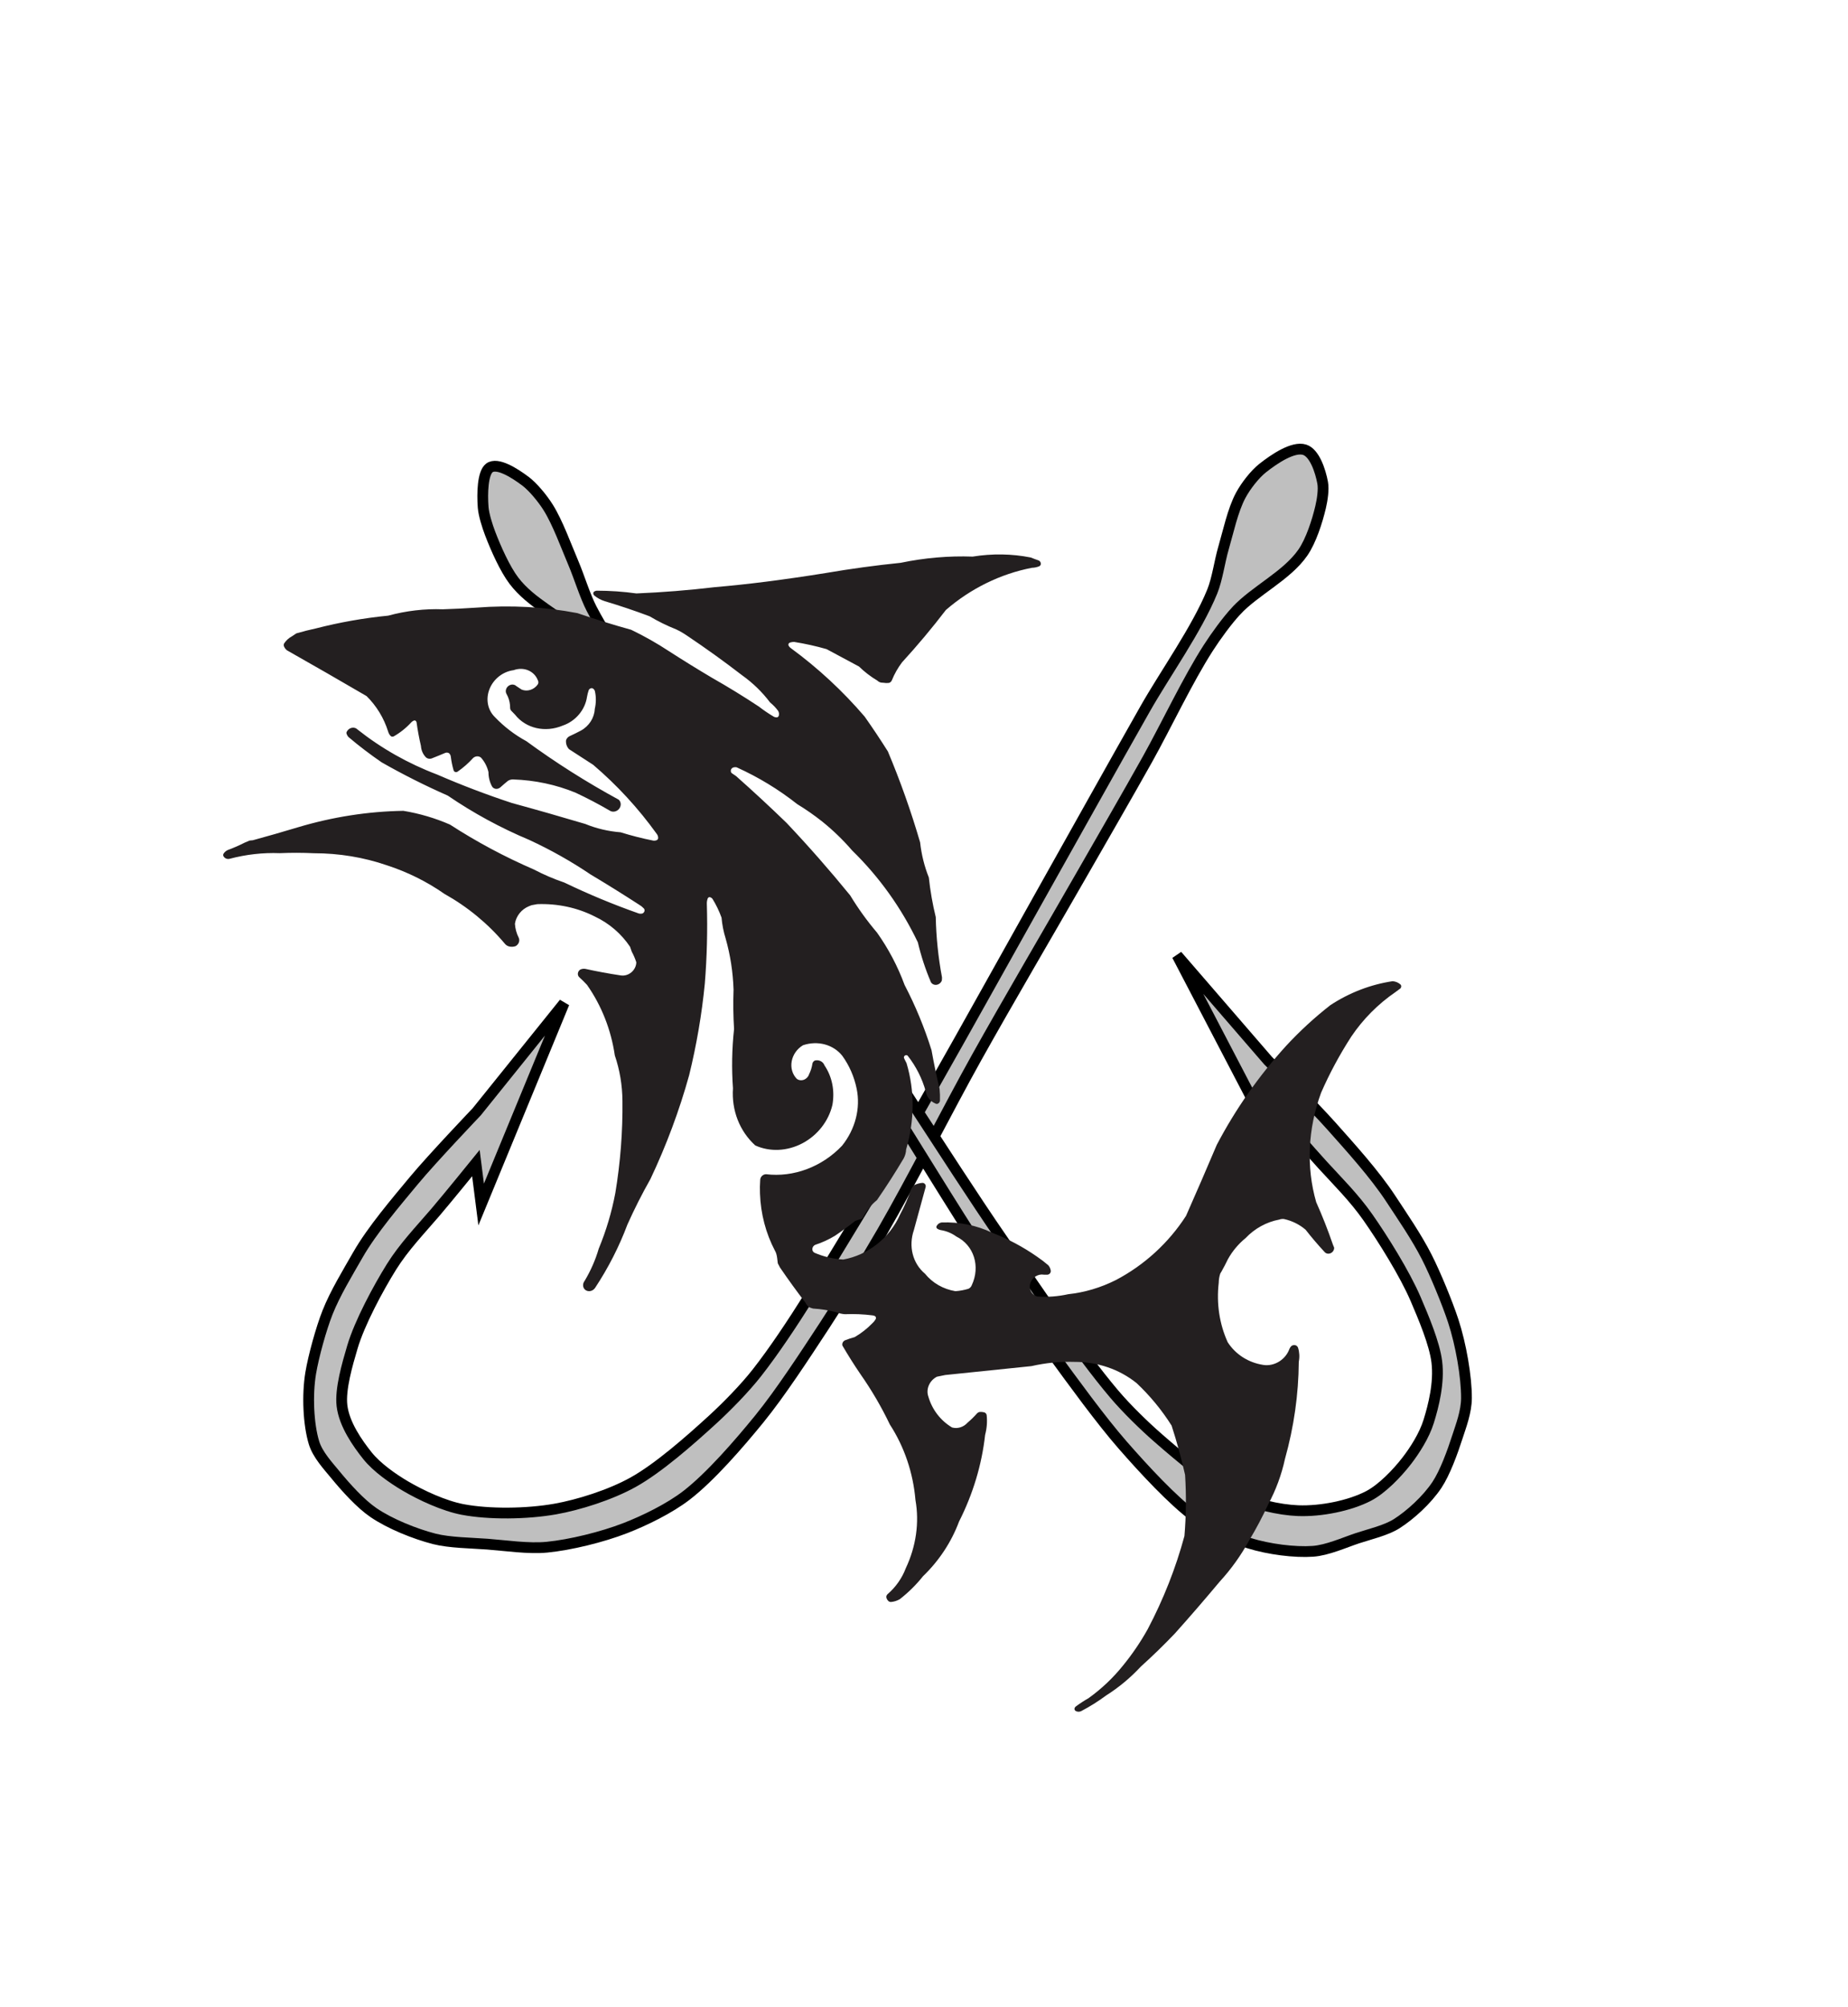 <?xml version="1.0"?><svg width="350" height="380" xmlns="http://www.w3.org/2000/svg" xmlns:xlink="http://www.w3.org/1999/xlink">
 <title>DoubleHook</title>
 <defs>
  <symbol id="svg_15">
   <g transform="matrix(1.25 0 0 -1.25 0 179.1)" id="svg_11">
    <g transform="scale(0.24)" id="svg_12">
     <path d="m413.168,62.812l0,0c-12.82,17.586 -26.898,33.766 -42.066,48.359c-7.704,7.461 -16.317,13.437 -25.524,17.73c-14.187,10.321 -30.066,16.766 -46.527,18.883c-2.395,-0.051 -4.778,-0.222 -7.16,-0.508c-0.93,-0.109 -1.848,0.309 -2.493,1.121c-0.648,0.817 -0.941,1.957 -0.796,3.082c0.336,1.254 1,2.356 1.89,3.125c6.336,5.09 12.535,10.442 18.574,16.028c1.895,1.734 3.028,4.414 3.09,7.277c0.059,2.871 -0.961,5.617 -2.773,7.461c-2.305,1.125 -4.684,2.004 -7.113,2.621c-1.063,0.496 -2.129,0.985 -3.2,1.457c-10.179,1.539 -20.515,-0.015 -30.074,-4.531c-11.914,-5.191 -22.586,-13.859 -31.066,-25.242c-0.676,-1.192 -1.332,-2.379 -1.969,-3.602l-0.613,-1.844c-1.778,-5.488 -0.825,-11.722 2.453,-16.078c2.523,-2.187 5.383,-3.765 8.41,-4.644c1.012,-0.301 1.879,-1.082 2.41,-2.16c0.535,-1.094 0.68,-2.399 0.418,-3.614c-0.476,-1.261 -1.211,-2.371 -2.129,-3.218c-1.055,-1.008 -2.383,-1.52 -3.726,-1.434c-17.168,0.516 -34.282,-2.457 -50.645,-8.762c-13.594,-3.597 -26.711,-9.457 -38.976,-17.425c-13.938,-8.699 -26.622,-20.074 -37.555,-33.684c-5.199,-5.898 -10.176,-12.066 -14.91,-18.512c-7.598,-8.766 -14.039,-18.887 -19.098,-30.012c-0.902,-1.703 -2.652,-2.449 -4.238,-1.801c-0.398,0.238 -0.699,0.652 -0.844,1.156c-0.332,1.328 -0.305,2.754 0.082,4.055c1.461,4.148 2.707,8.398 3.734,12.726l1.125,3.656l1.211,1.82c4.559,10.188 9,20.465 13.328,30.812c9.973,23.711 22.68,45.578 37.743,64.961c8.347,7.473 17.394,13.723 26.961,18.614c19.972,6.113 39.519,14.097 58.472,23.871c6.715,2.816 13.25,6.214 19.555,10.179c16.207,7.504 32.086,16.008 47.559,25.512c0.613,0.465 1.128,1.117 1.488,1.863c0.254,0.774 0.16,1.645 -0.25,2.313c-0.41,0.66 -1.074,1.015 -1.754,0.926c-1.258,-0.039 -2.504,-0.293 -3.703,-0.739c-12.02,-3.679 -23.989,-7.593 -35.899,-11.761c-14.836,-4.207 -29.39,-9.754 -43.539,-16.602c-18.379,-9.754 -37.472,-17.387 -57.035,-22.801c-14.73,-7.476 -29.754,-14.094 -45.012,-19.816c-8.824,-2.426 -17.73,-4.363 -26.703,-5.785c-1.008,-0.043 -2.004,0.218 -2.91,0.765c-0.148,0.129 -0.281,0.289 -0.375,0.477c-0.133,0.265 -0.227,0.539 -0.285,0.824c-0.406,1.481 -0.211,3.098 0.531,4.371c0.742,1.27 1.938,2.047 3.223,2.082c19.609,3.832 38.66,11.055 56.562,21.438c15.793,8.129 31.286,17.07 46.434,26.82c13.934,10.074 27.965,19.945 42.086,29.648c7.086,3.848 13.656,8.961 19.492,15.168c6.332,4.223 12.481,8.84 18.418,13.829c0.445,0.496 0.809,1.089 1.066,1.757c0.258,0.739 0.079,1.578 -0.449,2.075c-0.765,0.722 -1.703,1.121 -2.679,1.148c-20.403,2.336 -40.961,1.938 -61.293,-1.199l-18.082,-5.547c-2.114,-0.106 -4.172,0.844 -5.68,2.637c-0.617,1.089 -0.805,2.441 -0.524,3.711c0.817,2.937 1.551,5.89 2.207,8.867c1.422,6.57 -0.32,13.551 -4.507,18.066c-2.297,3.59 -5.219,6.528 -8.563,8.586c-0.777,0.473 -1.68,0.531 -2.492,0.156c-0.469,-0.293 -0.805,-0.82 -0.926,-1.441c-0.121,-0.617 -0.015,-1.27 0.289,-1.781c0.703,-1.344 1.485,-2.614 2.336,-3.809c5.598,-7.332 6.996,-18.008 3.547,-27.074c-4.035,-13.004 -14.578,-21.332 -26.039,-20.574c-1.234,-0.082 -2.473,-0.145 -3.707,-0.172c-0.613,0.027 -1.203,0.277 -1.691,0.719c-1.93,1.925 -4.165,3.367 -6.567,4.253c-0.793,0.231 -1.586,0.465 -2.379,0.707c-1.726,0.704 -2.801,2.778 -2.566,4.958c0.23,2.183 1.707,3.859 3.519,4.003c1.321,0.399 2.645,0.797 3.969,1.18c3.539,1.863 5.449,6.551 4.52,11.086c-0.215,1.023 -0.879,1.805 -1.727,2.059c-6.211,2.793 -13.141,-0.789 -15.766,-8.157c-3.945,-6.418 -4.437,-15.046 -1.269,-22.07c3.176,-7.039 9.434,-11.187 16.039,-10.644c8.684,0.335 17.281,2.175 25.527,5.468c23.231,5.559 46.153,12.86 68.637,21.852c2.195,0.316 4.231,-1.457 4.676,-4.086c0.437,-2.621 -0.86,-5.223 -2.988,-5.957c-8.028,-2.895 -15.946,-6.207 -23.735,-9.918c-12.461,-6.723 -23.863,-16.031 -33.687,-27.492c-0.797,-0.918 -1.34,-2.114 -1.551,-3.418c-0.106,-2.399 -0.145,-4.809 -0.121,-7.211c0.015,-1.285 -0.461,-2.512 -1.293,-3.32c-0.832,-0.805 -1.926,-1.09 -2.961,-0.79c-3.078,0.832 -5.953,2.524 -8.402,4.942c-3.157,1.879 -6.625,2.863 -10.141,2.898c-1.914,-0.187 -3.387,-2.109 -3.395,-4.429c0.493,-4.907 0.477,-9.879 -0.046,-14.778c-0.043,-0.695 -0.372,-1.32 -0.879,-1.66c-0.504,-0.344 -1.114,-0.359 -1.629,-0.043c-2.641,1.41 -5.196,3.047 -7.645,4.895c-0.742,0.632 -1.648,0.925 -2.558,0.812c-0.832,-0.238 -1.524,-0.945 -1.852,-1.906c-1.02,-3.367 -2.086,-6.711 -3.195,-10.031c-0.66,-1.66 -2.071,-2.672 -3.578,-2.582c-2.571,0.007 -5.075,0.984 -7.168,2.785c-4.618,2.773 -9.125,5.797 -13.52,9.047c-0.391,0.222 -0.824,0.285 -1.25,0.179c-0.355,-0.144 -0.637,-0.488 -0.754,-0.91c-0.195,-0.66 -0.277,-1.344 -0.242,-2.035c0.527,-5.484 0.277,-11.035 -0.75,-16.414c-0.223,-0.871 -0.883,-1.465 -1.637,-1.473c-1.082,-0.031 -2.156,0.235 -3.152,0.77c-8.453,4.203 -17.582,6.043 -26.707,5.383c-19.016,-6.887 -37.996,-13.918 -56.941,-21.086c-1.188,-0.254 -2.414,-0.117 -3.547,0.406c-0.504,0.293 -0.895,0.797 -1.094,1.434c-0.609,2.57 -0.617,5.289 -0.031,7.871c0.137,1.129 0.281,2.269 0.422,3.39c0.008,0.059 0.02,0.11 0.035,0.16c1.883,4.415 3.91,8.743 6.07,12.969c7.379,15.875 15.789,31.012 25.152,45.27c5.445,12.109 12.402,23.136 20.637,32.676c4.695,6.234 9.293,12.562 13.789,19c13.539,19.785 29.203,37.292 46.57,52.07c10.668,6.668 21.18,13.711 31.512,21.113c8.785,4.07 17.781,7.473 26.918,10.188c10.563,3.265 21.086,6.754 31.551,10.453c11.418,4.304 22.941,8.172 34.555,11.597c3.906,0.801 7.761,1.891 11.558,3.246c0.621,0.27 1.164,0.735 1.594,1.344c0.285,0.535 0.289,1.223 0.008,1.754c-0.668,1.152 -1.715,1.891 -2.867,2.039c-2.469,0.231 -4.95,0.113 -7.395,-0.336c-8.531,0.758 -17.102,0.055 -25.473,-2.078c-14.57,-3.066 -29.066,-6.676 -43.457,-10.812c-2.578,-0.711 -5.109,-1.637 -7.57,-2.789c-5.832,-3.254 -11.863,-5.981 -18.035,-8.141c-9.121,-5.328 -18.094,-11.016 -26.906,-17.055c-2.227,-1.468 -4.641,-2.445 -7.149,-2.886c-0.574,-0.075 -1.148,0.101 -1.625,0.488c-0.332,0.347 -0.5,0.871 -0.445,1.402c0.086,0.621 0.301,1.211 0.629,1.703c5.82,7.246 12.047,14.004 18.625,20.215c10.777,14.621 21.086,29.742 30.89,45.317c6.797,10.117 13.422,20.398 19.864,30.843c7.382,11.981 14.597,24.11 21.64,36.387c8.719,15.512 17.887,30.652 27.489,45.387c7.945,15.34 17.429,29.441 28.234,41.972c6.961,12.129 15.66,22.637 25.687,31.047c1.559,0.856 3.094,1.75 4.618,2.703c1.023,0.692 2.308,0.457 3.109,-0.578c0.332,-0.535 0.414,-1.246 0.215,-1.875c-0.555,-1.683 -1.363,-3.222 -2.383,-4.551c-10.695,-19.957 -16.508,-43.16 -16.777,-66.949c2.824,-16.195 5.004,-32.558 6.539,-49.011c0.902,-4.926 2.367,-9.668 4.351,-14.098c0.391,-0.887 0.403,-1.942 0.024,-2.832c-0.711,-1.129 -1.555,-2.121 -2.504,-2.953l-1.043,-1.129c-0.777,-0.641 -1.68,-1.024 -2.617,-1.09c-4.856,-1.703 -9.844,-2.766 -14.887,-3.172c-7.535,-3.039 -15.066,-6.105 -22.586,-9.199c-6.082,-4.277 -11.961,-8.977 -17.59,-14.078c-0.586,-0.696 -1.074,-1.512 -1.437,-2.403c-0.243,-0.503 -0.266,-1.125 -0.051,-1.652c0.281,-0.453 0.703,-0.758 1.16,-0.82c0.617,-0.133 1.242,-0.11 1.848,0.058c21.613,5.153 43.609,7.516 65.629,7.055c9.058,-1.125 18.097,-2.527 27.097,-4.18c19.856,-7.496 39.364,-16.269 58.442,-26.281c6.539,-5.144 13.593,-9.242 20.996,-12.211c7.164,-5.668 14.621,-10.773 22.328,-15.285c10.129,-9.535 20.871,-18.094 32.121,-25.582c0.57,-0.508 1.094,-1.082 1.57,-1.711c0.723,-1.543 0.629,-3.465 -0.242,-4.898c-0.871,-1.434 -2.355,-2.114 -3.793,-1.739c-8.601,3.188 -16.98,7.223 -25.051,12.051c-23.953,7.672 -48.777,10.59 -73.507,8.633c-9.067,0.148 -18.125,-0.617 -27.09,-2.285c-6.551,-1.274 -13.039,-3 -19.422,-5.172c-15.172,-2.981 -30.02,-8.035 -44.25,-15.07c-0.778,-0.571 -1.356,-1.465 -1.613,-2.52c-0.106,-0.785 0.097,-1.594 0.558,-2.176c0.457,-0.578 1.117,-0.867 1.774,-0.777c1.078,0.273 2.156,0.578 3.226,0.906c14.926,1.977 29.887,3.594 44.867,4.836c21.016,0.719 42.043,0.582 63.051,-0.418c9.887,-1.996 19.875,-3.133 29.895,-3.375c12.816,-1.555 25.429,-5 37.554,-10.258c14.883,-4.132 29.457,-9.75 43.575,-16.789c7.371,-5.004 14.847,-9.758 22.437,-14.265c2.09,-1.684 4.082,-3.532 5.969,-5.532c0.609,-0.726 0.777,-1.839 0.429,-2.785c-0.304,-0.554 -0.773,-0.945 -1.304,-1.097c-3.153,-1.614 -6.746,-1.383 -9.738,0.625c-8.004,4.347 -16.602,6.871 -25.356,7.457c-0.609,0.023 -1.152,-0.457 -1.324,-1.164c-0.172,-0.711 0.082,-1.465 0.605,-1.84l0.762,-0.309c1.008,-0.285 2.023,-0.586 3.035,-0.898c17.008,-8.762 31.578,-23.25 41.981,-41.739c1.441,-1.531 2.566,-3.433 3.293,-5.582c3.293,-11.402 6.226,-22.949 8.793,-34.601c-0.235,-5.488 0.613,-10.957 2.472,-15.953c0.164,-0.633 0.11,-1.317 -0.148,-1.903c-0.61,-1.254 -1.137,-2.566 -1.59,-3.925c-0.32,-6.063 -0.836,-12.106 -1.547,-18.129c-0.867,-5.231 -2.273,-10.328 -4.176,-15.145c-0.316,-1.238 -0.011,-2.586 0.785,-3.469c0.797,-0.867 1.934,-1.097 2.926,-0.593c5.758,2.996 11.059,7.129 15.684,12.25c8.601,15.625 9.629,35.617 2.695,52.414c-2.043,6.226 -4.535,12.215 -7.437,17.922c-0.532,1.246 -0.786,2.636 -0.731,4.027c0.481,2.027 1.32,3.898 2.453,5.5c0.465,0.531 1.098,0.801 1.742,0.742c0.641,-0.059 1.231,-0.43 1.633,-1.043l15.953,-27.141c5.5,-10.796 15.739,-16.656 26.122,-14.949c7.816,-0.406 15.507,2.449 21.792,8.082c1.747,2.516 3.25,5.258 4.469,8.188c0.324,1.164 0.219,2.441 -0.285,3.508c-5.371,13.882 -18.652,20.457 -30.523,15.093c-3.606,-0.859 -7.012,-2.699 -9.953,-5.379c-0.579,-0.48 -1.215,-0.843 -1.887,-1.097c-0.438,-0.18 -0.914,-0.145 -1.336,0.082c-0.137,0.082 -0.25,0.211 -0.336,0.367c-0.133,0.242 -0.238,0.52 -0.301,0.805c-0.363,1.367 -0.152,2.863 0.555,4.027c7.363,9.871 16.543,17.531 26.793,22.34c10.074,5.723 20.644,10.066 31.523,12.937c2.965,0.832 5.953,1.465 8.977,1.922c1.234,-0.015 2.445,-0.422 3.523,-1.148c0.598,-0.348 1.024,-1.016 1.141,-1.805c0.121,-0.789 -0.07,-1.594 -0.524,-2.18c-0.789,-1.058 -1.644,-2.05 -2.558,-2.957c-2.313,-3.156 -2.371,-7.875 -0.129,-11.117c2.238,-3.222 6.094,-3.984 9.059,-1.773c4.8,5.195 8.945,11.207 12.3,17.863c6.25,9.691 10.914,20.746 13.758,32.555c5.074,22.621 4.774,46.519 -0.871,68.953c-7,17.008 -14.117,33.949 -21.348,50.824c-9.289,27.258 -15.437,55.938 -18.261,85.223c-1.278,14.48 -1.504,29.051 -0.668,43.57c2.16,16.32 7.418,31.816 15.355,45.27c1.36,1.453 3.055,2.375 4.86,2.632c0.496,0.09 1,-0.086 1.386,-0.472c0.391,-0.387 0.625,-0.949 0.656,-1.551c-0.085,-1.449 -0.207,-2.891 -0.355,-4.324c-1.734,-15.164 -0.863,-30.602 2.555,-45.336c3.738,-14.961 8.531,-29.496 14.347,-43.449c11.852,-24.516 29.821,-43.86 51.321,-55.254c9.5,-3.332 18.875,-7.145 28.105,-11.422l1.934,-0.742c1.183,-1.028 1.679,-2.871 1.215,-4.543c-0.465,-1.676 -1.782,-2.793 -3.239,-2.743c-6.375,-0.164 -12.758,-0.015 -19.125,0.434c-5.222,-0.789 -10.218,-3.031 -14.605,-6.547c-0.785,-0.758 -1.406,-1.742 -1.801,-2.859c-4.359,-8.012 -6.332,-17.582 -5.586,-27.129c-0.258,-6.742 0.645,-13.477 2.649,-19.774c1.152,-3.035 2.214,-6.125 3.183,-9.25l0.504,-1.785c1.047,-1.988 2.344,-3.765 3.844,-5.269c9.078,-11.258 20.433,-19.442 32.933,-23.738c9.426,-1.618 18.993,1.386 26.571,8.351c5.64,5.145 7.152,14.613 3.511,21.934c-0.308,0.734 -0.492,1.554 -0.539,2.379c0.09,1.043 0.578,1.98 1.321,2.531c0.738,0.547 1.652,0.64 2.457,0.25c2.777,-1.383 5.234,-3.559 7.152,-6.356c15.793,-15.75 29.754,-34.004 41.504,-54.269c6.191,-9.383 11.215,-19.809 14.914,-30.942c3.523,-8.91 6.621,-18.066 9.27,-27.406c3.796,-11.637 6.296,-23.812 7.437,-36.238c2.195,-16.301 4.145,-32.652 5.844,-49.043c0.851,-11.449 1.316,-22.93 1.383,-34.43c0.957,-10.894 0.632,-21.906 -0.969,-32.699c-0.567,-7.129 -1.641,-14.191 -3.211,-21.117c-0.434,-1.473 -1.477,-2.562 -2.746,-2.867c-0.754,-0.094 -1.469,0.434 -1.746,1.289l-0.09,0.992c0.289,3.645 0.777,7.266 1.465,10.832c1.105,11.504 0.777,23.141 -0.969,34.539c-1.527,10.504 -3.875,20.816 -7.02,30.789c-7.757,22.918 -17.695,44.656 -29.605,64.789c-9.254,10.766 -19.141,20.703 -29.578,29.746c-9.781,6.004 -19.785,11.488 -29.969,16.43c-11.898,2.164 -23.973,2.66 -35.969,1.48c-14.234,-2.652 -27.355,-10.871 -37.355,-23.422c-6.449,-7.558 -12.055,-16.113 -16.684,-25.429l-33.097,-50.961c-0.914,-1.774 -1.836,-3.531 -2.77,-5.289c-1.379,-5.883 1.219,-12.074 5.969,-14.199c8.012,-4.243 16.992,-4.965 25.398,-2.051c3.129,2.16 4.871,6.402 4.414,10.722c0.071,3.29 -0.082,6.559 -0.441,9.813c-0.023,0.687 0.141,1.371 0.469,1.937c0.625,0.879 1.355,1.641 2.16,2.254c0.738,0.489 1.625,0.496 2.367,0.02c3.527,-2.75 6.598,-6.285 9.047,-10.395c13.125,-16.117 23.644,-35.054 31.039,-55.847c6.687,-13.977 10.48,-29.703 11.062,-45.824c1.211,-7.777 1.594,-15.691 1.133,-23.578c-0.39,-2.199 -1.203,-4.25 -2.363,-6c-0.527,-0.828 -1.379,-1.242 -2.234,-1.113c-0.809,-0.004 -1.606,0.262 -2.293,0.781c-0.535,0.488 -0.852,1.254 -0.871,2.059c0.105,7.855 -1.551,15.594 -4.786,22.406c-6.179,16.055 -16.367,29.359 -29.125,38.035c-14.367,11.875 -30.808,19.562 -48.039,22.473c-12.297,3.918 -24.828,6.695 -37.476,8.309c-7.274,1.039 -14.512,2.375 -21.719,3.976c-1.258,0.668 -1.887,2.383 -1.445,3.957c0.765,2.32 1.648,4.574 2.629,6.762c0.972,5.289 1.281,10.723 0.922,16.121c0.011,1.285 -0.168,2.562 -0.524,3.766c-0.246,0.824 -0.922,1.343 -1.641,1.277c-0.57,-0.16 -1.097,-0.496 -1.539,-0.965c-4.574,-4.414 -8.839,-9.297 -12.734,-14.582c-1.34,-1.41 -2.848,-2.59 -4.457,-3.5c-4.297,-3.144 -8.328,-6.789 -12.027,-10.891c-0.703,-0.535 -1.438,-1.011 -2.2,-1.421c-1.304,-0.411 -2.679,-0.375 -3.976,0.093c-9.442,0.743 -18.867,1.785 -28.27,3.125l-2.968,0.809c-0.055,0.039 -0.114,0.078 -0.172,0.113c-0.934,0.723 -1.875,1.434 -2.813,2.156c-0.801,0.618 -1.64,1.141 -2.515,1.586c-0.641,0.325 -1.313,0.563 -1.997,0.7c-12.476,3.429 -24.203,10.039 -34.394,19.386c-2.309,2.094 -4.512,4.34 -6.606,6.723c-0.691,0.73 -1.105,1.773 -1.152,2.871c-0.039,1.113 0.297,2.191 0.926,2.996c13.582,13.281 20.75,33.918 19.094,54.953c-2.325,15.121 -10.243,28.125 -21.493,35.289c-6.937,4.45 -14.542,7.192 -22.363,8.071c-9.433,0.554 -18.215,-5.832 -22.226,-16.184c-0.852,-4.91 0.226,-10.019 2.918,-13.844c2.687,-3.832 6.687,-5.933 10.828,-5.715c1.562,0.36 2.879,1.637 3.5,3.403c0.625,1.773 0.472,3.801 -0.399,5.414c-0.933,2.555 -2.203,4.906 -3.761,6.965c-0.586,0.82 -0.739,1.976 -0.391,2.98c1.371,2.629 4.066,3.766 6.488,2.723c8.824,-1.301 16.934,-6.543 22.739,-14.695c6.308,-9.864 8.433,-22.739 5.75,-34.782c-2.684,-12.039 -9.875,-21.867 -19.43,-26.554c-13.793,-1.645 -27.496,3.968 -37.621,15.414c-10.199,8.656 -19.735,18.398 -28.496,29.101c-6.746,5.86 -13.254,12.11 -19.504,18.715c-8.801,8.113 -18.364,14.941 -28.481,20.348c-4.183,2.09 -8.179,4.703 -11.922,7.785c-4.257,1.883 -8.656,3.266 -13.132,4.137c-0.598,0.031 -1.188,-0.114 -1.723,-0.434c-0.297,-0.168 -0.524,-0.469 -0.625,-0.844c-0.098,-0.375 -0.063,-0.781 0.101,-1.125c0.579,-1.187 1.34,-2.23 2.25,-3.058c13.286,-12.305 26.004,-25.489 38.102,-39.477c13.695,-16.391 26.387,-33.973 37.981,-52.586c13.035,-22.367 24.386,-46.113 33.921,-70.933c3.602,-11.711 7.692,-23.184 12.254,-34.395c7.184,-15.078 12.844,-31.148 16.875,-47.848c0.34,-1.305 0.227,-2.711 -0.316,-3.91c-0.543,-1.203 -1.473,-2.066 -2.559,-2.414c-1.097,-0.344 -2.254,-0.121 -3.211,0.602c-0.953,0.734 -1.625,1.898 -1.839,3.23c-2.329,8.231 -5.571,16.043 -9.633,23.211c-5.563,12.691 -12.231,24.625 -19.887,35.609" fill="#231f20" id="svg_13"/>
    </g>
   </g>
  </symbol>
 </defs>
 <g>
  <title>Layer 1</title>
  <g id="layer1">
   <path d="m232.573,118.762c3.565,-3.751 9.685,-6.513 12.768,-10.864c1.573,-2.221 2.801,-5.893 3.462,-8.543c0.345,-1.383 0.667,-3.33 0.453,-4.596c-0.394,-2.322 -1.484,-5.687 -3.327,-6.304c-2.153,-0.721 -5.777,1.652 -8.018,3.378c-1.479,1.139 -3.218,3.308 -4.206,5.086c-1.542,2.773 -2.484,6.983 -3.413,10.007c-0.746,2.427 -1.23,5.783 -2.225,8.136c-3.01,7.112 -9.134,15.417 -13.013,22.05c-6.244,10.675 -14.48,24.972 -20.681,35.678c-6.128,10.58 -14.229,24.736 -20.413,35.276c-4.3,7.327 -9.953,17.163 -14.469,24.324c-5.68,9.006 -13.087,21.278 -19.644,29.414c-2.335,2.897 -5.795,6.329 -8.462,8.707c-4.395,3.919 -10.419,9.077 -15.243,11.679c-4.358,2.35 -10.412,4.164 -14.849,4.885c-5.383,0.874 -12.512,0.868 -17.523,-0.157c-3.485,-0.714 -7.775,-2.759 -10.793,-4.593c-2.319,-1.41 -5.328,-3.561 -7.08,-5.815c-1.864,-2.398 -4.339,-6.013 -4.706,-9.557c-0.322,-3.118 1.108,-7.784 2.126,-11.064c1.416,-4.561 5.039,-11.089 7.611,-15.091c2.396,-3.727 5.572,-6.933 8.42,-10.173c2.387,-2.716 7.819,-9.236 7.819,-9.236l0.893,7.85l16.226,-37.914l-16.825,20.343c0,0 -8.602,8.786 -12.075,12.857c-3.399,3.985 -8.064,9.292 -10.799,13.932c-1.992,3.381 -4.386,7.171 -5.891,10.818c-1.256,3.042 -2.778,8.293 -3.347,11.457c-0.739,4.103 -0.573,9.661 0.449,13.178c0.662,2.279 2.631,4.432 3.961,6.1c1.944,2.436 4.687,5.565 7.131,7.279c3.104,2.176 7.788,4.131 11.436,5.122c2.881,0.782 7.016,0.867 10.049,1.135c3.367,0.299 7.808,1.026 11.286,0.729c4.416,-0.377 10.439,-1.757 14.899,-3.421c3.563,-1.329 8.357,-3.564 11.681,-6.064c4.565,-3.434 10.004,-9.548 13.906,-14.2c4.088,-4.875 8.926,-12.096 12.555,-17.467c3.517,-5.205 8.022,-12.315 11.262,-17.748c5.74,-9.627 12.689,-22.957 18.289,-32.684c6,-10.422 14.292,-24.106 20.401,-34.45c3.827,-6.482 8.973,-15.096 12.736,-21.624c3.592,-6.232 7.841,-14.948 11.789,-20.898c1.477,-2.227 3.614,-5.085 5.394,-6.957l0,0z" transform="rotate(-0.769)" stroke-width="2.04px" stroke="#000000" fill-rule="evenodd" fill="#bfbfbf" id="svg_2"/>
   <path d="m361.977,65.039l10.98,8.305l-7.301,12.491l-10.98,-8.305l7.301,-12.491z" transform="rotate(-0.769)" stroke-width="1.016px" fill-rule="evenodd" fill="#bfbfbf" id="svg_3"/>
  </g>
  <g id="svg_4">
   <path d="m123.888,106.487c-2.771,-4.214 -7.53,-7.317 -9.925,-12.205c-1.225,-2.495 -2.179,-6.619 -2.694,-9.597c-0.268,-1.554 -0.518,-3.741 -0.351,-5.163c0.305,-2.608 1.153,-6.389 2.586,-7.083c1.673,-0.809 4.491,1.857 6.235,3.796c1.149,1.279 2.502,3.716 3.269,5.712c1.198,3.116 1.932,7.845 2.654,11.242c0.579,2.727 0.956,6.497 1.731,9.141c2.34,7.99 7.101,17.32 10.117,24.771c4.855,11.994 11.258,28.056 16.079,40.082c4.765,11.886 11.062,27.789 15.871,39.63c3.345,8.232 7.739,19.281 11.251,27.326c4.414,10.117 10.175,23.904 15.273,33.045c1.815,3.254 4.505,7.11 6.579,9.781c3.417,4.404 8.101,10.197 11.852,13.122c3.387,2.638 8.095,4.677 11.544,5.486c4.187,0.984 9.729,0.976 13.626,-0.175c2.709,-0.802 6.045,-3.099 8.391,-5.16c1.803,-1.585 4.144,-4 5.505,-6.534c1.449,-2.692 3.373,-6.753 3.657,-10.736c0.251,-3.503 -0.859,-8.745 -1.651,-12.43c-1.101,-5.124 -3.918,-12.457 -5.918,-16.953c-1.862,-4.187 -4.332,-7.789 -6.547,-11.428c-1.855,-3.053 -6.08,-10.375 -6.08,-10.375l-0.694,8.817l-12.615,-42.593l13.081,22.852c0,0 6.688,9.872 9.389,14.446c2.642,4.477 6.27,10.438 8.395,15.652c1.55,3.797 3.412,8.055 4.581,12.153c0.978,3.417 2.161,9.316 2.603,12.87c0.574,4.611 0.446,10.854 -0.35,14.806c-0.513,2.558 -2.045,4.979 -3.08,6.852c-1.511,2.738 -3.642,6.251 -5.543,8.178c-2.414,2.444 -6.055,4.64 -8.892,5.753c-2.24,0.878 -5.455,0.975 -7.814,1.276c-2.617,0.337 -6.07,1.152 -8.774,0.818c-3.433,-0.422 -8.117,-1.974 -11.584,-3.843c-2.77,-1.492 -6.497,-4.004 -9.084,-6.813c-3.548,-3.859 -7.777,-10.724 -10.81,-15.952c-3.178,-5.476 -6.94,-13.59 -9.762,-19.624c-2.735,-5.846 -6.237,-13.835 -8.757,-19.938c-4.463,-10.814 -9.865,-25.791 -14.219,-36.716c-4.665,-11.71 -11.113,-27.083 -15.862,-38.703c-2.976,-7.281 -6.977,-16.96 -9.903,-24.294c-2.794,-7 -6.097,-16.792 -9.167,-23.477c-1.148,-2.502 -2.809,-5.712 -4.194,-7.816z" transform="rotate(-11.061 186.452 188.016)" stroke-width="2.04px" stroke="#000000" fill-rule="evenodd" fill="#bfbfbf" id="svg_5"/>
   <path d="m-108.036,60.949l-8.538,9.33l5.677,14.033l8.535,-9.33l-5.675,-14.033z" transform="rotate(-11.061 -109.466 72.631)" stroke-width="1.016px" fill-rule="evenodd" fill="#bfbfbf" id="svg_6"/>
  </g>
  <use xlink:href="#svg_15" y="-454.126" x="-289.154" transform="rotate(48.374 166.962 190.142) matrix(0.965 -3.62184e-009 -3.80048e-009 0.871 319.617 507.556)" fill="#7f7f7f" id="svg_16"/>
 </g>
</svg>